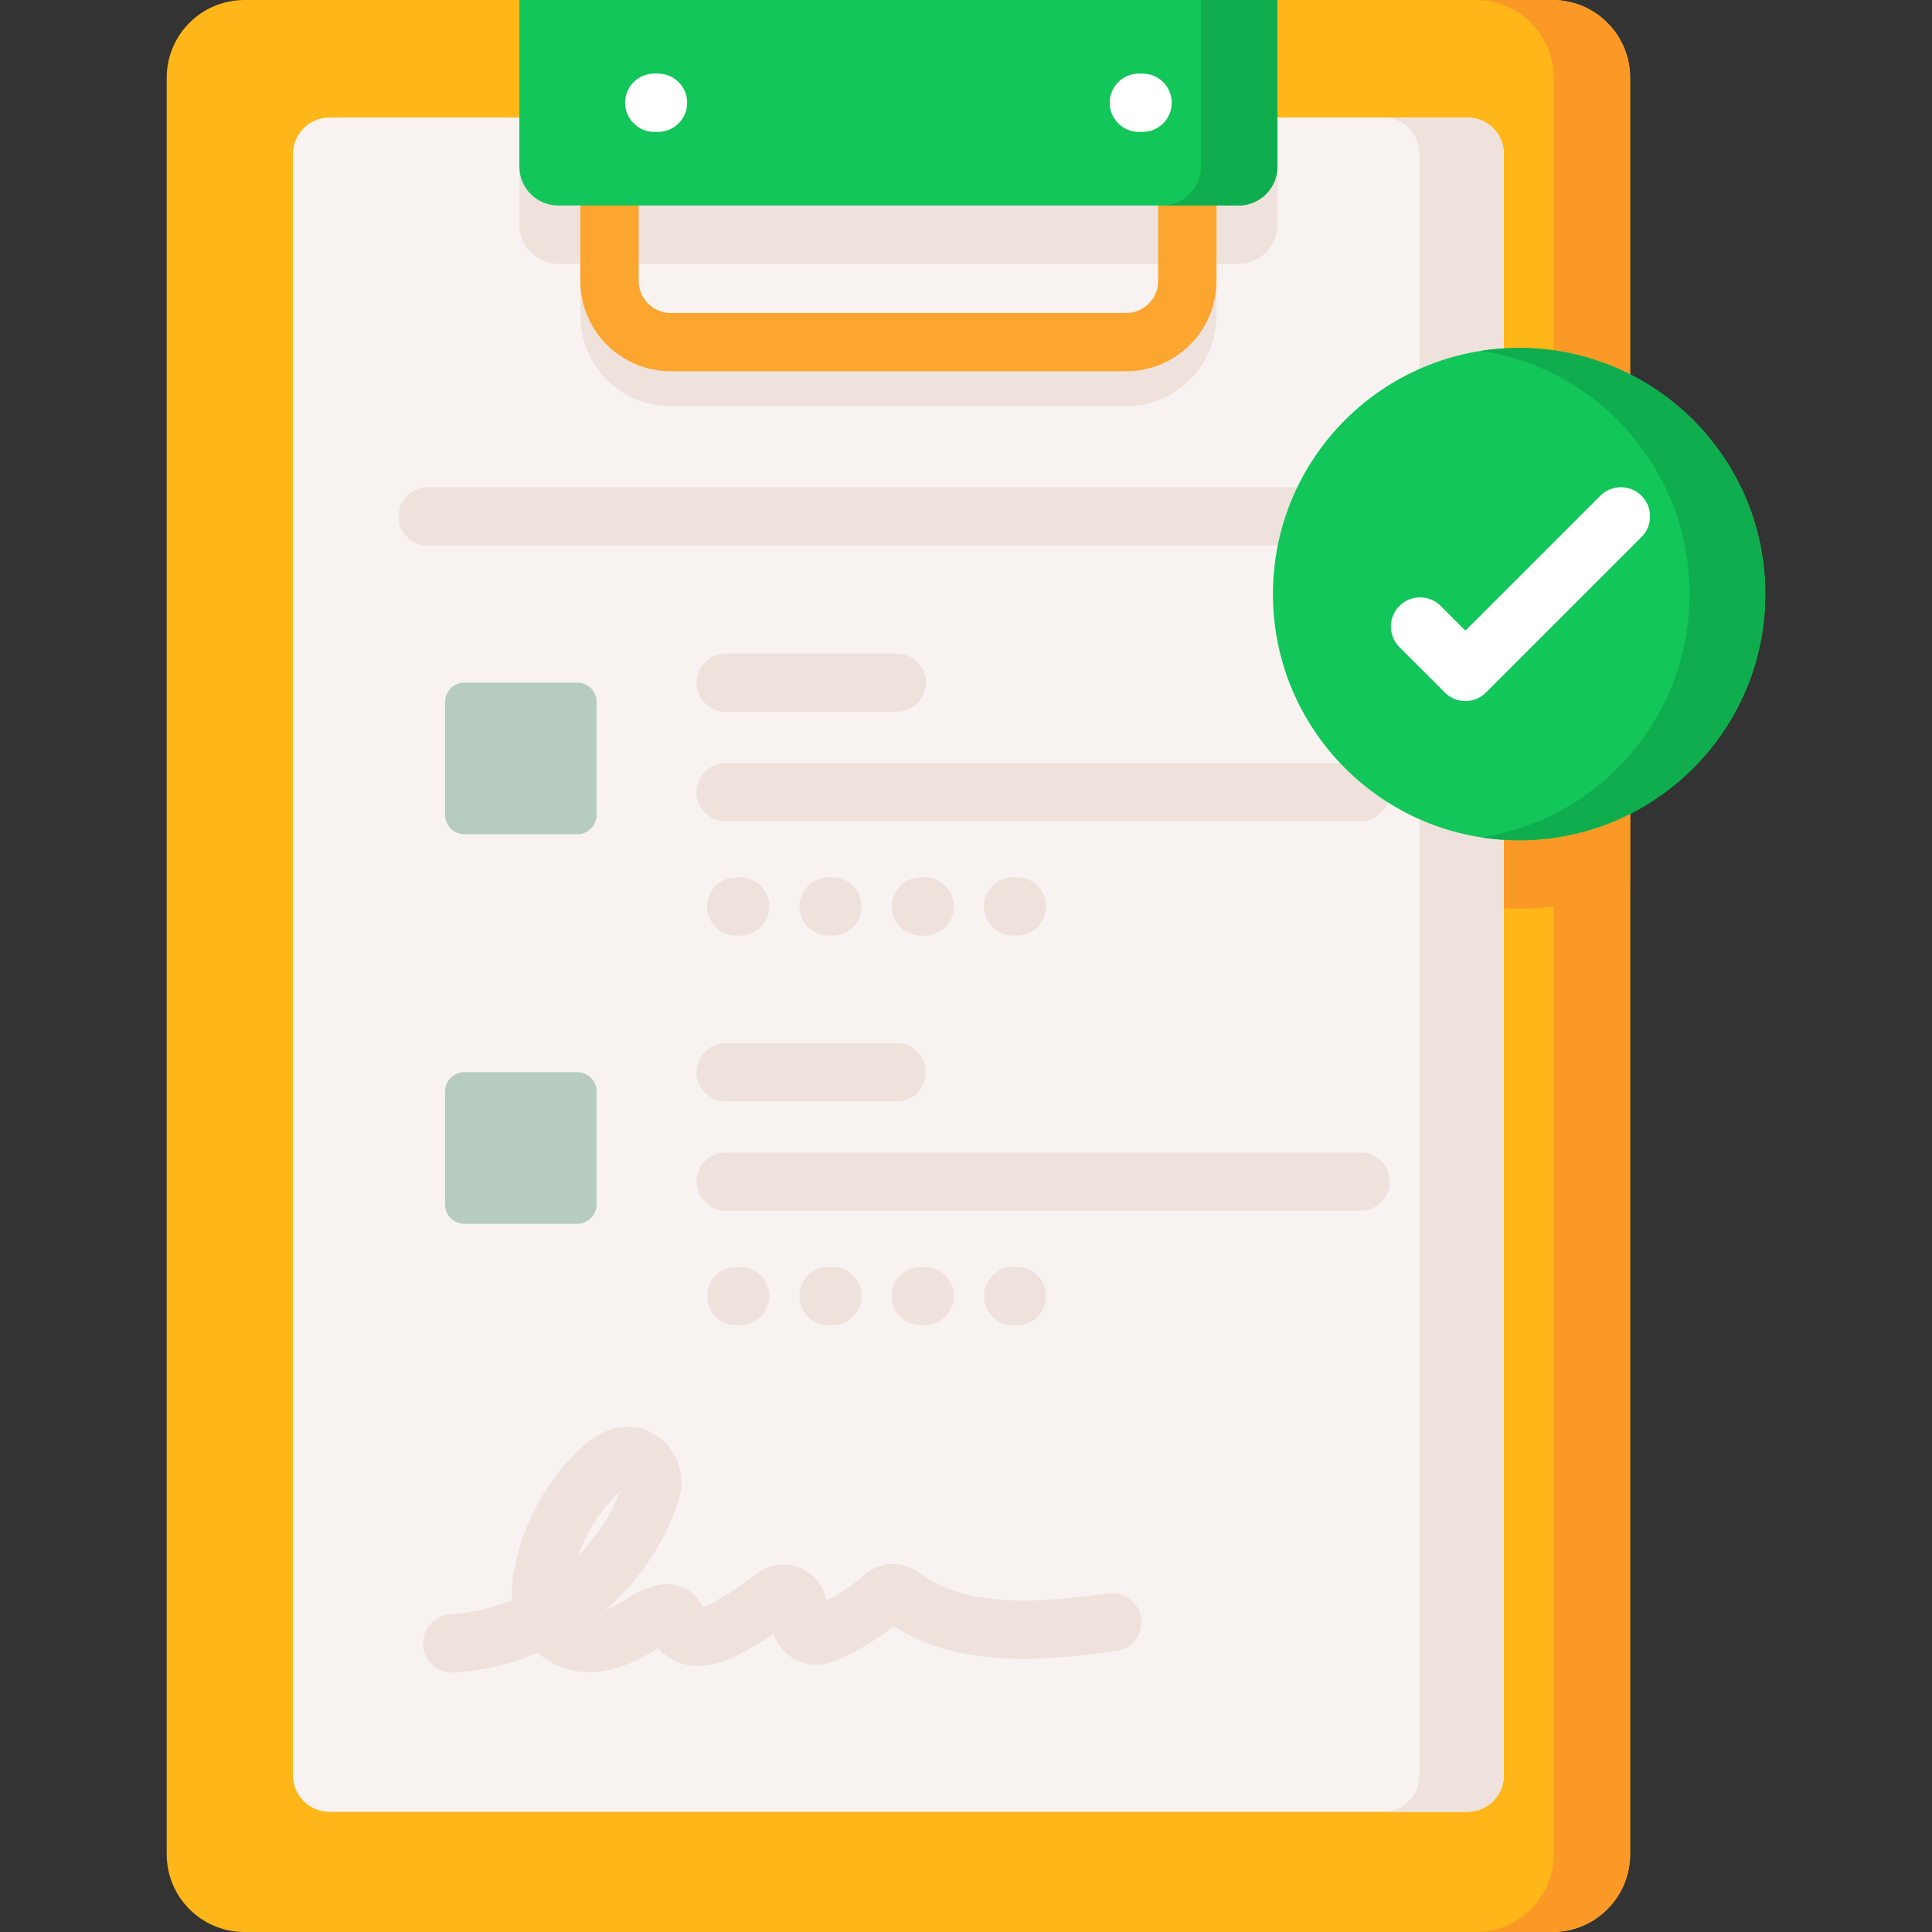 <svg width="100" height="100" viewBox="0 0 100 100" fill="none" xmlns="http://www.w3.org/2000/svg">
<rect x="0" y="0" width="100" height="100" fill="#333333" stroke="none"/>
<g clip-path="url(#clip0_1209_12534)">
<path d="M84.373 4.024V95.976C84.373 98.199 82.573 100 80.349 100H12.653C10.43 100 8.629 98.199 8.629 95.976V4.024C8.629 1.801 10.43 0 12.653 0H29.305V5.825C29.305 6.938 30.206 7.837 31.317 7.837H61.886C62.997 7.837 63.899 6.938 63.899 5.825V0H80.349C82.573 0 84.373 1.801 84.373 4.024Z" fill="#FEB618"/>
<path d="M84.376 4.024V95.976C84.376 98.199 82.574 100 80.352 100H76.391C78.612 100 80.415 98.199 80.415 95.976V4.024C80.415 1.801 78.612 0 76.391 0H80.352C82.574 0 84.376 1.801 84.376 4.024Z" fill="#FB9927"/>
<path d="M84.376 22.919V45.667C82.649 46.543 80.698 47.035 78.629 47.035C71.593 47.035 65.887 41.329 65.887 34.293C65.887 27.255 71.593 21.551 78.629 21.551C80.698 21.551 82.649 22.044 84.376 22.919Z" fill="#FB9927"/>
<path d="M77.84 7.971V91.893C77.84 92.935 76.995 93.78 75.951 93.78H17.055C16.011 93.78 15.164 92.935 15.164 91.893V7.971C15.164 6.929 16.011 6.082 17.055 6.082H29.323C29.448 7.074 30.295 7.839 31.319 7.839H61.888C62.913 7.839 63.76 7.074 63.884 6.082H75.951C76.995 6.082 77.84 6.929 77.84 7.971Z" fill="#F8F3F1"/>
<path d="M26.883 6.082V11.646C26.883 12.756 27.784 13.658 28.895 13.658H30.038V16.354C30.038 18.931 32.134 21.028 34.712 21.028H58.289C60.867 21.028 62.963 18.931 62.963 16.354V13.657H64.106C65.217 13.657 66.118 12.756 66.118 11.645V6.082H26.883ZM59.945 16.354C59.945 17.267 59.203 18.01 58.289 18.01H34.712C33.798 18.01 33.056 17.267 33.056 16.354V13.657H59.945V16.354Z" fill="#EFE2DD"/>
<path d="M77.84 7.971V91.892C77.84 92.934 76.994 93.781 75.951 93.781H71.578C72.621 93.781 73.467 92.934 73.467 91.892V7.971C73.467 6.928 72.621 6.082 71.578 6.082H75.951C76.994 6.082 77.84 6.928 77.84 7.971Z" fill="#EFE2DD"/>
<path d="M70.867 28.237H22.134C21.301 28.237 20.625 27.561 20.625 26.728C20.625 25.894 21.301 25.219 22.134 25.219H70.867C71.7 25.219 72.376 25.894 72.376 26.728C72.376 27.561 71.7 28.237 70.867 28.237Z" fill="#EFE2DD"/>
<path d="M23.402 86.57C22.605 86.57 21.939 85.945 21.897 85.139C21.853 84.307 22.493 83.597 23.325 83.553C24.422 83.496 25.502 83.237 26.516 82.812C26.477 82.415 26.489 82.006 26.552 81.592C26.932 79.118 28.144 76.793 29.966 75.044C31.7 73.379 33.334 73.685 34.284 74.526C35.157 75.3 35.488 76.529 35.127 77.659C34.416 79.88 33.067 81.841 31.322 83.354C31.766 83.186 32.154 82.942 32.291 82.851C33.058 82.343 34.204 81.717 35.297 82.139C35.594 82.254 36.086 82.532 36.378 83.166C36.492 83.135 36.629 83.085 36.77 83.011C37.609 82.574 38.412 82.054 39.157 81.466C39.854 80.917 40.777 80.823 41.568 81.222C42.22 81.551 42.66 82.15 42.784 82.848C43.482 82.482 44.135 82.035 44.732 81.513C45.539 80.808 46.738 80.763 47.584 81.406C50.056 83.286 53.93 82.942 57.367 82.472C58.194 82.359 58.954 82.937 59.066 83.763C59.179 84.588 58.602 85.349 57.776 85.462C53.936 85.988 49.596 86.351 46.262 84.166C45.421 84.837 44.502 85.4 43.523 85.846C43.239 85.975 42.575 86.277 41.798 86.127C40.98 85.97 40.341 85.384 40.022 84.574C39.425 84.982 38.804 85.354 38.165 85.687C37.746 85.906 36.279 86.573 34.978 85.997C34.614 85.836 34.306 85.597 34.068 85.295C34.033 85.318 33.996 85.342 33.957 85.368C31.654 86.892 29.335 86.933 27.839 85.541C26.469 86.13 24.995 86.489 23.482 86.568C23.455 86.569 23.429 86.57 23.402 86.57ZM39.802 83.239C39.802 83.241 39.802 83.243 39.802 83.244C39.802 83.242 39.802 83.24 39.802 83.239ZM32.096 77.183C32.083 77.195 32.07 77.208 32.056 77.221C31.098 78.141 30.368 79.275 29.926 80.509C30.871 79.555 31.625 78.423 32.096 77.183Z" fill="#EFE2DD"/>
<path d="M38.311 48.428H38.107C37.273 48.428 36.598 47.752 36.598 46.919C36.598 46.086 37.273 45.41 38.107 45.41H38.311C39.144 45.41 39.82 46.086 39.82 46.919C39.82 47.752 39.144 48.428 38.311 48.428Z" fill="#EFE2DD"/>
<path d="M43.088 48.428H42.884C42.051 48.428 41.375 47.752 41.375 46.919C41.375 46.086 42.051 45.41 42.884 45.41H43.088C43.922 45.41 44.597 46.086 44.597 46.919C44.597 47.752 43.922 48.428 43.088 48.428Z" fill="#EFE2DD"/>
<path d="M47.861 48.428H47.657C46.824 48.428 46.148 47.752 46.148 46.919C46.148 46.086 46.824 45.41 47.657 45.41H47.861C48.695 45.41 49.37 46.086 49.37 46.919C49.37 47.752 48.695 48.428 47.861 48.428Z" fill="#EFE2DD"/>
<path d="M52.639 48.428H52.435C51.601 48.428 50.926 47.752 50.926 46.919C50.926 46.086 51.601 45.41 52.435 45.41H52.639C53.472 45.41 54.148 46.086 54.148 46.919C54.148 47.752 53.472 48.428 52.639 48.428Z" fill="#EFE2DD"/>
<path d="M70.424 42.51H37.56C36.726 42.51 36.051 41.835 36.051 41.001C36.051 40.168 36.726 39.492 37.56 39.492H70.424C71.258 39.492 71.933 40.168 71.933 41.001C71.933 41.835 71.258 42.51 70.424 42.51Z" fill="#EFE2DD"/>
<path d="M46.418 36.842H37.56C36.726 36.842 36.051 36.167 36.051 35.333C36.051 34.5 36.726 33.824 37.56 33.824H46.418C47.251 33.824 47.927 34.5 47.927 35.333C47.927 36.167 47.251 36.842 46.418 36.842Z" fill="#EFE2DD"/>
<path d="M38.311 68.592H38.107C37.273 68.592 36.598 67.917 36.598 67.083C36.598 66.25 37.273 65.574 38.107 65.574H38.311C39.144 65.574 39.82 66.25 39.82 67.083C39.82 67.917 39.144 68.592 38.311 68.592Z" fill="#EFE2DD"/>
<path d="M43.088 68.592H42.884C42.051 68.592 41.375 67.917 41.375 67.083C41.375 66.25 42.051 65.574 42.884 65.574H43.088C43.922 65.574 44.597 66.25 44.597 67.083C44.597 67.917 43.922 68.592 43.088 68.592Z" fill="#EFE2DD"/>
<path d="M47.861 68.592H47.657C46.824 68.592 46.148 67.917 46.148 67.083C46.148 66.25 46.824 65.574 47.657 65.574H47.861C48.695 65.574 49.37 66.25 49.37 67.083C49.371 67.917 48.695 68.592 47.861 68.592Z" fill="#EFE2DD"/>
<path d="M52.639 68.592H52.435C51.601 68.592 50.926 67.917 50.926 67.083C50.926 66.25 51.601 65.574 52.435 65.574H52.639C53.472 65.574 54.148 66.25 54.148 67.083C54.148 67.917 53.472 68.592 52.639 68.592Z" fill="#EFE2DD"/>
<path d="M70.424 62.67H37.56C36.726 62.67 36.051 61.995 36.051 61.161C36.051 60.328 36.726 59.652 37.56 59.652H70.424C71.258 59.652 71.933 60.328 71.933 61.161C71.933 61.995 71.258 62.67 70.424 62.67Z" fill="#EFE2DD"/>
<path d="M46.418 57.006H37.56C36.726 57.006 36.051 56.331 36.051 55.497C36.051 54.664 36.726 53.988 37.56 53.988H46.418C47.251 53.988 47.927 54.664 47.927 55.497C47.927 56.331 47.251 57.006 46.418 57.006Z" fill="#EFE2DD"/>
<path d="M58.291 19.216H34.713C32.136 19.216 30.039 17.119 30.039 14.542V9.431C30.039 8.597 30.715 7.922 31.548 7.922C32.381 7.922 33.057 8.597 33.057 9.431V14.542C33.057 15.455 33.8 16.198 34.713 16.198H58.291C59.204 16.198 59.947 15.455 59.947 14.542V9.431C59.947 8.597 60.623 7.922 61.456 7.922C62.29 7.922 62.965 8.597 62.965 9.431V14.542C62.965 17.119 60.869 19.216 58.291 19.216Z" fill="#FCA62F"/>
<path d="M64.106 10.637H28.895C27.784 10.637 26.883 9.737 26.883 8.625V0H66.118V8.625C66.118 9.736 65.217 10.637 64.106 10.637Z" fill="#12C65A"/>
<path d="M66.118 0V8.626C66.118 9.737 65.217 10.638 64.106 10.638H60.145C61.255 10.638 62.157 9.737 62.157 8.626V0H66.118Z" fill="#0FAD4E"/>
<path d="M34.058 6.827H33.864C33.031 6.827 32.355 6.151 32.355 5.318C32.355 4.484 33.031 3.809 33.864 3.809H34.058C34.892 3.809 35.567 4.484 35.567 5.318C35.567 6.151 34.892 6.827 34.058 6.827Z" fill="white"/>
<path d="M59.14 6.827H58.947C58.113 6.827 57.438 6.151 57.438 5.318C57.438 4.484 58.113 3.809 58.947 3.809H59.14C59.974 3.809 60.649 4.484 60.649 5.318C60.649 6.151 59.974 6.827 59.14 6.827Z" fill="white"/>
<path d="M78.629 43.492C85.666 43.492 91.371 37.787 91.371 30.75C91.371 23.713 85.666 18.008 78.629 18.008C71.591 18.008 65.887 23.713 65.887 30.75C65.887 37.787 71.591 43.492 78.629 43.492Z" fill="#12C65A"/>
<path d="M91.37 30.75C91.37 37.786 85.666 43.493 78.628 43.493C77.962 43.493 77.308 43.442 76.668 43.344C82.775 42.4 87.451 37.121 87.451 30.75C87.451 24.378 82.775 19.1 76.668 18.159C77.308 18.058 77.962 18.008 78.628 18.008C85.666 18.008 91.37 23.712 91.37 30.75Z" fill="#0FAD4E"/>
<path d="M75.849 36.285C75.463 36.285 75.076 36.138 74.782 35.843L72.434 33.496C71.845 32.907 71.845 31.951 72.434 31.362C73.023 30.772 73.979 30.772 74.569 31.362L75.849 32.642L82.83 25.661C83.419 25.071 84.375 25.071 84.964 25.661C85.554 26.25 85.554 27.205 84.964 27.795L76.916 35.843C76.621 36.138 76.235 36.285 75.849 36.285Z" fill="white"/>
<path d="M29.876 43.179H24.041C23.485 43.179 23.035 42.729 23.035 42.173V36.338C23.035 35.782 23.485 35.332 24.041 35.332H29.876C30.432 35.332 30.882 35.782 30.882 36.338V42.173C30.882 42.728 30.432 43.179 29.876 43.179Z" fill="#B5CCBE"/>
<path d="M29.876 63.343H24.041C23.485 63.343 23.035 62.893 23.035 62.337V56.502C23.035 55.947 23.485 55.496 24.041 55.496H29.876C30.432 55.496 30.882 55.947 30.882 56.502V62.337C30.882 62.893 30.432 63.343 29.876 63.343Z" fill="#B5CCBE"/>
</g>
<defs>
<clipPath id="clip0_1209_12534">
<rect width="100" height="100" fill="white"/>
</clipPath>
</defs>
</svg>
